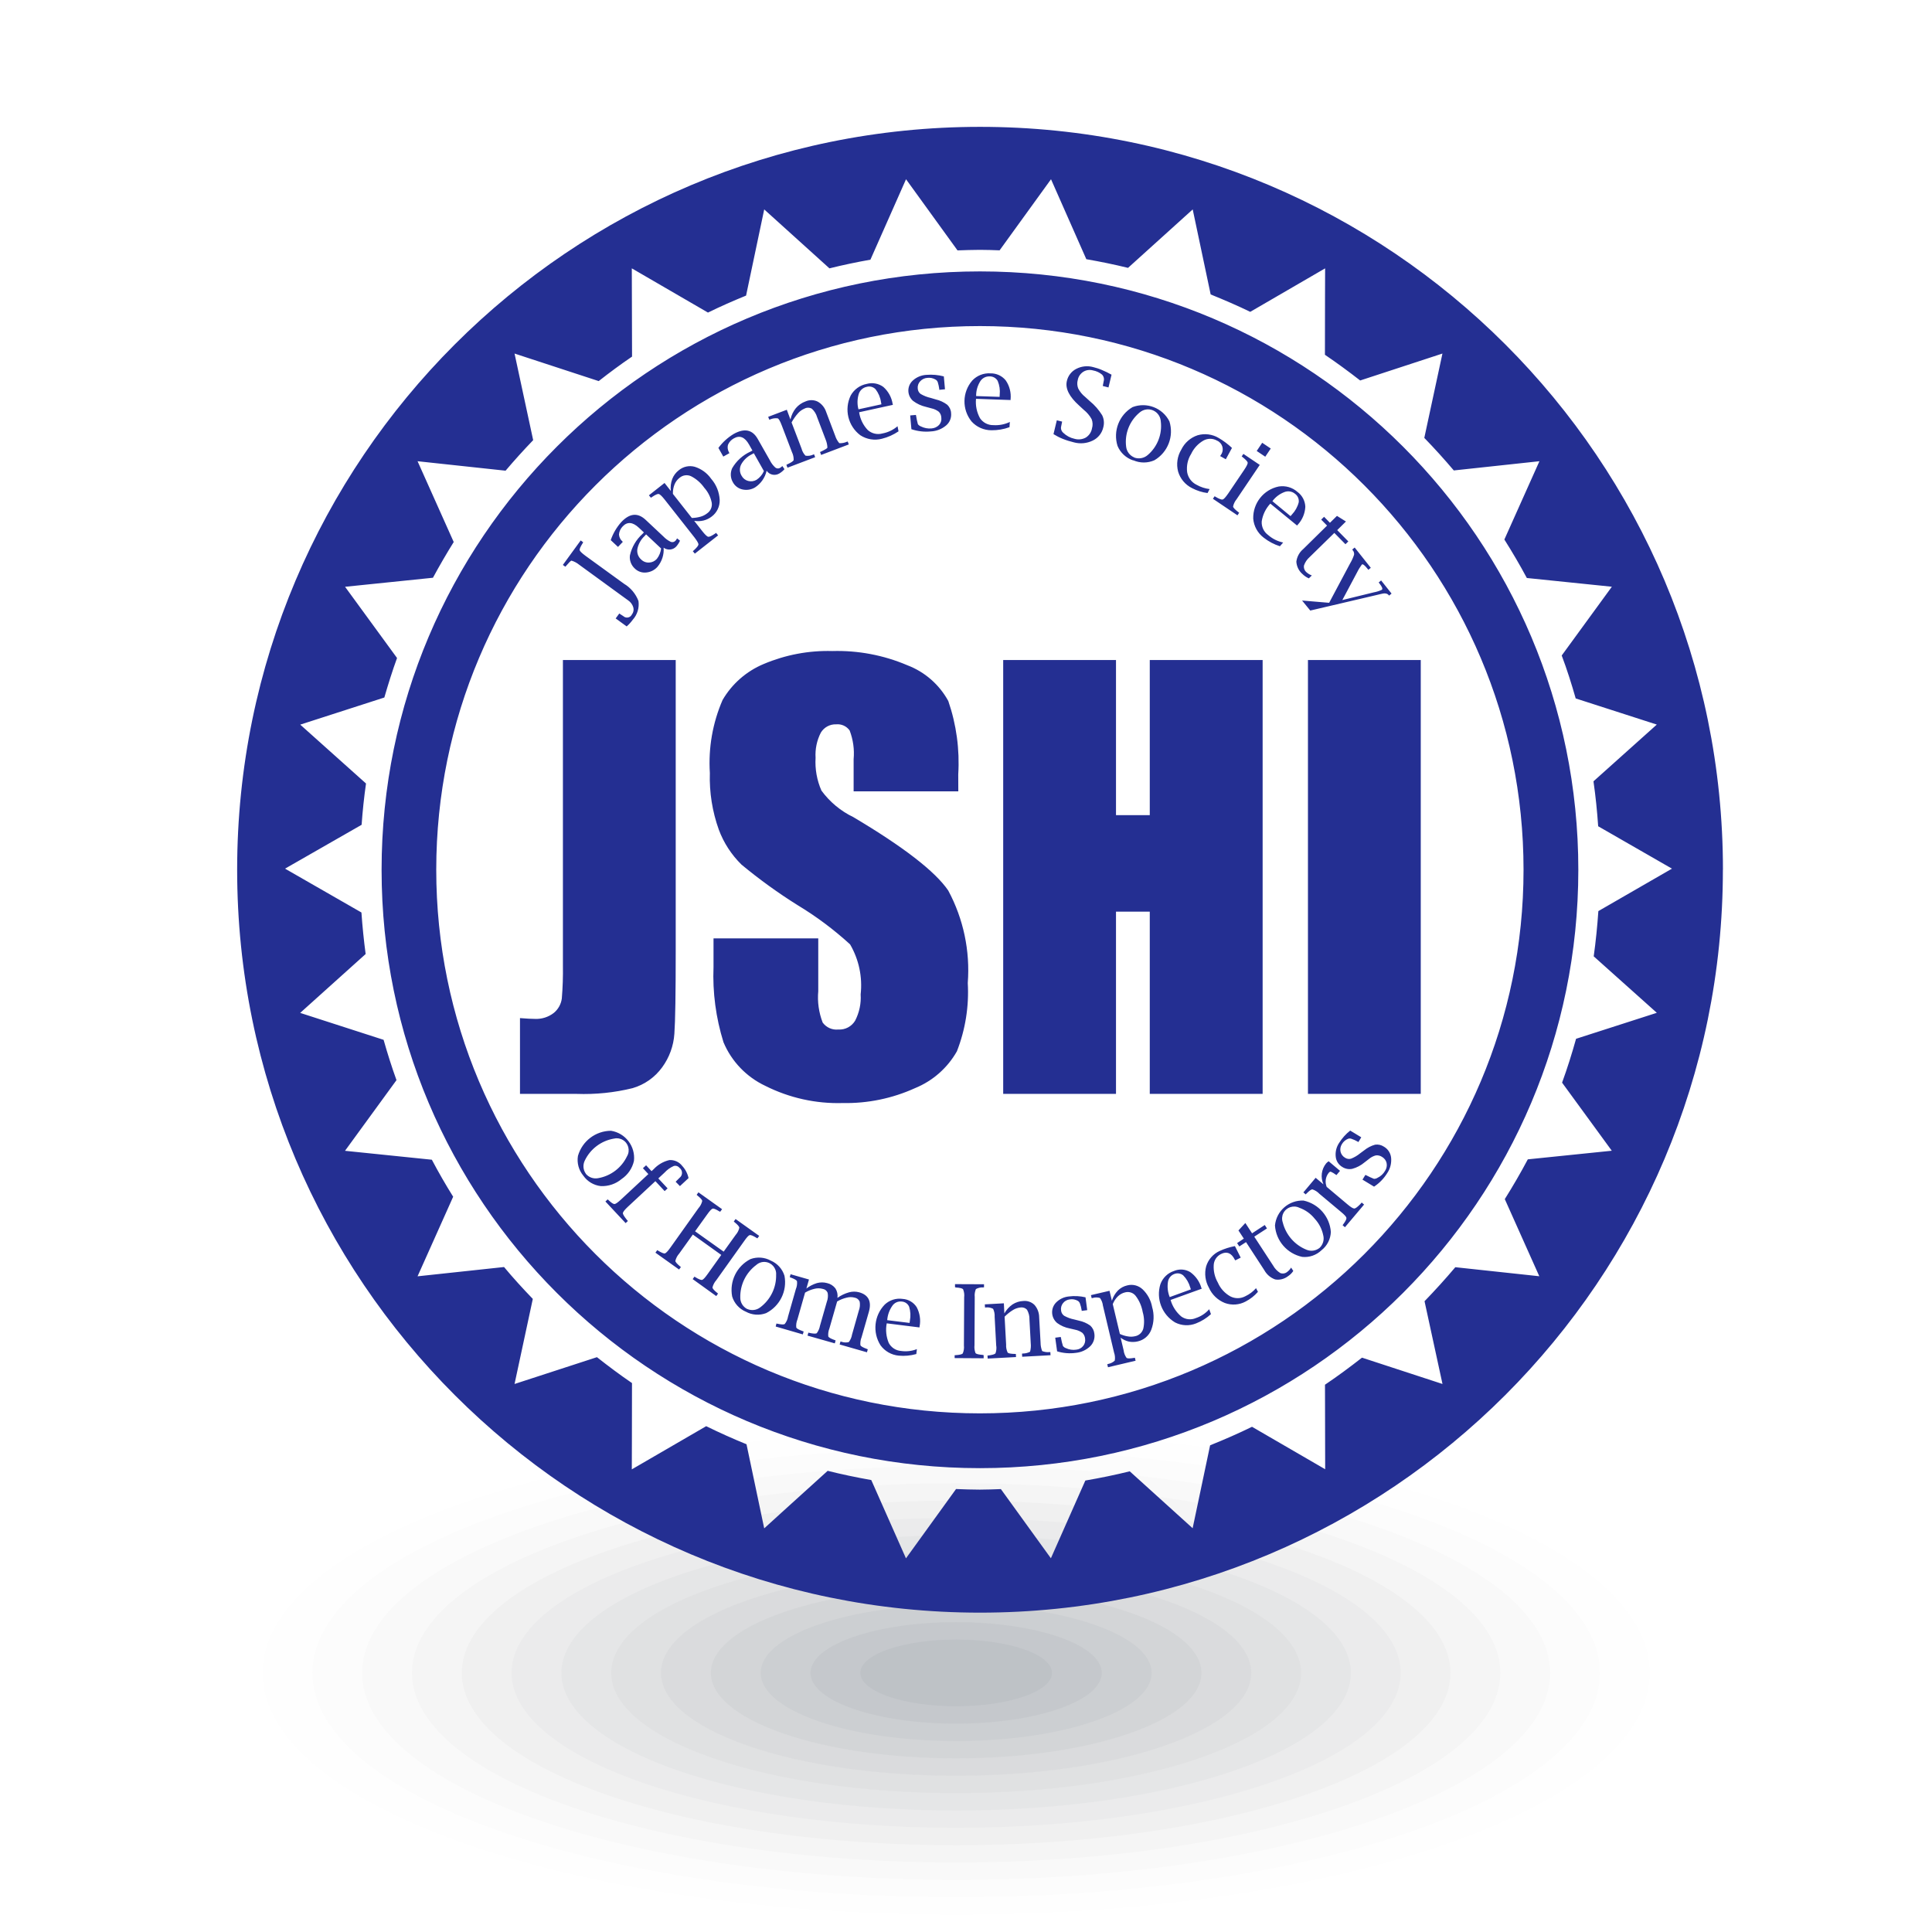 <?xml version="1.0" encoding="UTF-8"?>
<svg id="_レイヤー_2" data-name="レイヤー 2" xmlns="http://www.w3.org/2000/svg" viewBox="0 0 31.634 31.634">
  <defs>
    <style>
      .cls-1 {
        fill: #040507;
        opacity: .003;
      }

      .cls-1, .cls-2, .cls-3, .cls-4, .cls-5, .cls-6, .cls-7, .cls-8, .cls-9, .cls-10, .cls-11, .cls-12, .cls-13, .cls-14 {
        fill-rule: evenodd;
      }

      .cls-2 {
        fill: #34415c;
        opacity: .043;
      }

      .cls-3 {
        fill: #1f2737;
        opacity: .027;
      }

      .cls-15 {
        fill: #242f92;
      }

      .cls-16 {
        fill: none;
      }

      .cls-4 {
        fill: #2b374d;
        opacity: .037;
      }

      .cls-5 {
        fill: #171d29;
        opacity: .02;
      }

      .cls-6 {
        fill: #0f131b;
        opacity: .013;
      }

      .cls-7 {
        fill: #131822;
        opacity: .017;
      }

      .cls-8 {
        fill: #0b0e14;
        opacity: .01;
      }

      .cls-9 {
        fill: #080a0d;
        opacity: .007;
      }

      .cls-10 {
        fill: #1b2230;
        opacity: .023;
      }

      .cls-11 {
        fill: #273246;
        opacity: .033;
      }

      .cls-12 {
        fill: #2f3c54;
        opacity: .04;
      }

      .cls-13 {
        fill: #384763;
        opacity: .047;
      }

      .cls-14 {
        fill: #232c3f;
        opacity: .03;
      }
    </style>
  </defs>
  <g id="_レイヤー_3" data-name="レイヤー 3">
    <g>
      <g>
        <path class="cls-1" d="M24.263,24.392c4.754,1.657,4.754,4.343,0,6-4.754,1.657-12.461,1.657-17.215,0-4.754-1.657-4.754-4.343,0-6,4.754-1.657,12.461-1.657,17.215,0Z"/>
        <path class="cls-9" d="M23.687,24.593c4.435,1.546,4.435,4.052,0,5.598-4.435,1.546-11.626,1.546-16.062,0-4.435-1.546-4.435-4.052,0-5.598,4.435-1.546,11.626-1.546,16.062,0Z"/>
        <path class="cls-8" d="M23.11,24.794c4.116,1.435,4.116,3.761,0,5.195-4.117,1.435-10.791,1.435-14.908,0-4.116-1.435-4.116-3.761,0-5.195,4.117-1.435,10.791-1.435,14.908,0Z"/>
        <path class="cls-6" d="M22.533,24.995c3.798,1.324,3.798,3.47,0,4.793-3.798,1.324-9.956,1.324-13.755,0-3.798-1.324-3.798-3.47,0-4.793,3.798-1.324,9.956-1.324,13.755,0Z"/>
        <path class="cls-7" d="M21.956,25.196c3.48,1.213,3.48,3.179,0,4.391-3.48,1.213-9.121,1.213-12.601,0-3.48-1.213-3.48-3.179,0-4.391,3.48-1.213,9.121-1.213,12.601,0Z"/>
        <path class="cls-5" d="M21.379,25.397c3.161,1.102,3.161,2.888,0,3.99-3.161,1.102-8.286,1.102-11.447,0-3.161-1.102-3.161-2.888,0-3.99s8.286-1.102,11.447,0Z"/>
        <path class="cls-10" d="M20.803,25.598c2.842.991,2.842,2.597,0,3.587-2.843.991-7.452.991-10.294,0-2.843-.991-2.843-2.597,0-3.587,2.842-.991,7.451-.991,10.294,0Z"/>
        <path class="cls-3" d="M20.226,25.799c2.524.88,2.524,2.306,0,3.186-2.524.88-6.617.88-9.141,0-2.524-.88-2.524-2.306,0-3.186,2.524-.88,6.617-.88,9.141,0Z"/>
        <path class="cls-14" d="M19.649,26c2.205.769,2.205,2.015,0,2.783-2.206.769-5.782.769-7.987,0-2.205-.769-2.205-2.015,0-2.783,2.206-.769,5.782-.769,7.987,0Z"/>
        <path class="cls-11" d="M19.072,26.201c1.887.658,1.887,1.724,0,2.381-1.887.658-4.946.658-6.834,0-1.887-.658-1.887-1.724,0-2.381,1.887-.657,4.946-.657,6.834,0Z"/>
        <path class="cls-4" d="M18.496,26.402c1.569.547,1.569,1.433,0,1.979-1.568.547-4.111.547-5.68,0-1.569-.546-1.569-1.433,0-1.979,1.568-.547,4.111-.547,5.68,0Z"/>
        <path class="cls-12" d="M17.919,26.603c1.25.436,1.25,1.142,0,1.577-1.25.436-3.276.436-4.526,0-1.25-.435-1.25-1.142,0-1.577,1.25-.436,3.276-.436,4.526,0Z"/>
        <path class="cls-2" d="M17.342,26.804c.931.324.931.851,0,1.175-.932.325-2.442.325-3.373,0-.931-.324-.931-.851,0-1.175.931-.325,2.441-.325,3.373,0Z"/>
        <path class="cls-13" d="M16.766,27.005c.612.214.612.56,0,.773-.613.213-1.607.213-2.22,0-.612-.214-.612-.56,0-.773.613-.213,1.607-.213,2.22,0Z"/>
      </g>
      <rect class="cls-16" width="31.634" height="31.634"/>
    </g>
  </g>
  <g id="_レイヤー_1-2" data-name="レイヤー 1">
    <g id="c">
      <g id="d">
        <g id="e">
          <path id="f" class="cls-15" d="M11.064,10.807v4.748c0,.711-.007,1.168-.022,1.371-.013.199-.083.39-.2.55-.119.164-.289.284-.484.341-.3.074-.609.105-.918.094h-.926v-1.241c.111.009.192.013.242.013.112.006.223-.029.312-.098.072-.059.119-.144.131-.236.015-.181.021-.362.018-.544v-4.998h1.848ZM15.693,12.957h-1.716v-.526c.015-.16-.008-.32-.065-.47-.05-.071-.134-.109-.22-.101-.103-.004-.199.048-.252.136-.065.127-.095.27-.086.413-.011.184.022.367.096.536.136.185.315.335.522.434.822.488,1.34.889,1.554,1.202.249.464.36.989.32,1.514.022.381-.039.763-.178,1.119-.154.272-.396.485-.686.603-.372.169-.776.252-1.184.244-.439.013-.874-.084-1.266-.281-.309-.145-.554-.4-.686-.715-.124-.399-.18-.816-.163-1.233v-.467h1.715v.864c-.016.174.009.35.072.514.059.081.157.125.257.114.112.007.217-.049.275-.145.068-.133.1-.281.09-.43.032-.285-.029-.572-.173-.819-.266-.243-.555-.459-.864-.645-.319-.2-.624-.421-.914-.661-.164-.161-.291-.356-.371-.571-.107-.298-.157-.613-.147-.93-.026-.409.045-.818.208-1.194.154-.265.391-.472.674-.59.355-.15.738-.223,1.123-.212.421-.012.839.067,1.227.232.287.109.525.317.672.586.133.386.188.794.163,1.201l.001.278ZM20.674,10.807v7.104h-1.848v-2.984h-.553v2.984h-1.847v-7.104h1.847v2.54h.553v-2.54h1.848ZM23.263,10.807v7.104h-1.847v-7.104h1.847ZM28.21,14.241c0,6.718-5.446,12.164-12.164,12.164S3.883,20.958,3.883,14.241,9.329,2.077,16.047,2.077s12.164,5.446,12.164,12.164h0ZM16.046,5.339c-4.916-.001-8.902,3.984-8.903,8.9-.001,4.916,3.984,8.902,8.9,8.903,4.916.001,8.902-3.984,8.903-8.9v-.002c-.001-4.915-3.984-8.9-8.9-8.901ZM27.129,16.584l-1.034-.925c.034-.245.059-.492.076-.741l1.205-.695-1.208-.694c-.017-.248-.042-.493-.077-.736l1.037-.929-1.328-.428c-.068-.238-.142-.473-.229-.703l.821-1.126-1.392-.143c-.115-.215-.238-.424-.368-.63l.574-1.282-1.402.151c-.155-.183-.316-.361-.483-.533l.297-1.381-1.347.441c-.188-.146-.379-.287-.577-.421,0-.636.003-1.415.003-1.415l-1.226.712c-.212-.103-.429-.196-.648-.285-.131-.624-.294-1.392-.294-1.392l-1.059.957c-.225-.055-.453-.102-.683-.142l-.578-1.309-.379.524-.463.64c-.107-.004-.214-.008-.323-.008-.123,0-.245.005-.366.009l-.843-1.165-.583,1.317c-.226.04-.45.087-.671.142l-1.068-.965-.297,1.411c-.211.086-.42.178-.624.278l-1.247-.724s.002.804.004,1.445c-.187.127-.368.261-.546.401l-1.378-.451s.17.79.305,1.418c-.156.162-.306.328-.452.5l-1.441-.155.592,1.323c-.119.191-.233.387-.34.585l-1.439.148.851,1.166c-.077.212-.145.429-.208.647l-1.377.444,1.077.964c-.032.223-.056.449-.072.676l-1.254.718,1.251.718c.016.229.039.455.069.68l-1.072.964,1.366.441c.063.223.133.444.211.66l-.843,1.157,1.422.146c.109.206.225.408.349.606l-.583,1.303,1.416-.152c.151.181.309.354.471.522-.134.624-.299,1.393-.299,1.393l1.349-.439c.187.147.377.29.574.424,0,.635-.003,1.413-.003,1.413l1.218-.707c.216.106.436.205.66.296l.29,1.377s.569-.518,1.039-.942c.235.059.473.108.714.151l.568,1.282s.449-.62.82-1.135c.131.005.258.01.389.01.116,0,.231-.005.345-.009l.819,1.133.564-1.273c.245-.042.49-.092.727-.151l1.03.932s.156-.741.286-1.358c.232-.093.461-.193.686-.303l1.198.695s-.002-.754-.003-1.384c.208-.14.409-.289.606-.443l1.318.431-.294-1.355c.174-.18.342-.365.504-.557.626.067,1.375.148,1.375.148l-.565-1.263c.133-.212.259-.429.377-.651l1.375-.141-.814-1.115c.086-.235.161-.475.229-.718l1.321-.425ZM6.248,14.24c.001-5.411,4.388-9.797,9.799-9.796s9.797,4.388,9.796,9.799c-.001,5.41-4.387,9.796-9.797,9.796-5.411.001-9.798-4.385-9.798-9.796,0-.001,0-.002,0-.003ZM10.261,10.257l-.18-.131.059-.081.016.011.051.033c.036.033.092.03.125-.006.006-.007.011-.014.015-.022.026-.034.034-.077.022-.118-.014-.046-.044-.086-.084-.113l-.094-.068-.71-.517c-.036-.029-.078-.052-.123-.065-.013,0-.044.033-.09.087l-.011.012-.041-.029.292-.401.041.03-.008.014c-.037.058-.054.098-.05.115s.036.049.096.093l.63.457c.109.065.192.164.237.282.016.111-.018.224-.093.307-.029.04-.062.076-.098.108l-.002.001ZM10.866,8.966c.009.114-.027.226-.1.314-.048.055-.115.088-.187.094-.069.007-.136-.017-.185-.065-.06-.055-.09-.135-.08-.215.03-.135.102-.258.205-.351l.024-.025-.081-.076c-.102-.096-.191-.103-.267-.022-.034.035-.056.082-.06.131.003.042.021.082.052.11l.011.011-.079.083-.119-.111c.037-.108.095-.208.171-.294.138-.147.271-.16.401-.038l.289.271c.035.037.076.067.122.089.027.011.058.003.078-.019.01-.012.018-.024.025-.038l.048.038c-.015.034-.035.065-.059.093-.054.061-.146.07-.211.02ZM10.825,8.981l-.246-.231-.027.029c-.059.056-.1.13-.116.21-.01.064.013.129.062.172.035.035.082.053.131.05.048-.002.094-.024.126-.06.039-.05.063-.109.07-.172v.001ZM11.368,8.53l.131.167c.046.058.078.089.098.092s.057-.015.115-.054l.013-.01.033.041-.381.299-.033-.04.013-.011c.051-.046.077-.079.079-.098s-.021-.058-.065-.116l-.488-.62c-.046-.058-.078-.088-.098-.092-.019-.003-.057.014-.114.053l-.013.009-.033-.04.256-.202.103.131c-.008-.066,0-.133.023-.196.022-.057.06-.107.108-.144.072-.06.17-.081.261-.056.108.034.203.103.268.196.084.096.133.217.14.345.004.107-.045.21-.131.274-.04.031-.085.053-.134.065-.05.012-.101.013-.151.005v.001ZM11.329,8.481c.048-.001.096-.008.142-.021.04-.011.076-.03.108-.055.056-.039.085-.105.075-.173-.018-.091-.06-.176-.122-.245-.056-.08-.131-.146-.218-.19-.061-.028-.134-.018-.185.025-.038.029-.067.067-.085.111-.019.049-.028.101-.026.154l.31.394ZM12.552,7.711c-.026.111-.094.208-.189.27-.062.037-.136.049-.207.033-.067-.015-.124-.058-.156-.118-.041-.07-.045-.155-.012-.229.069-.12.175-.216.301-.273l.031-.017-.055-.098c-.069-.122-.152-.156-.248-.102-.044.024-.079.061-.098.108-.01.041-.004.084.017.121l.007.014-.1.056-.08-.142c.068-.092.153-.17.251-.229.176-.098.307-.071.394.084l.196.345c.022.046.053.087.09.121.023.019.055.021.08.005.013-.008.025-.018.036-.029l.035.051c-.024.028-.053.052-.085.071-.07.042-.161.023-.207-.045v.003ZM12.509,7.715l-.166-.294-.035.019c-.073.036-.134.094-.173.166-.029.058-.027.127.007.183.023.043.062.074.108.086.047.012.096.006.138-.019.052-.035.094-.084.119-.141v.001h0ZM12.943,6.866c.015-.067.045-.13.088-.183.042-.05.097-.088.158-.11.065-.029.139-.028.202.004.065.037.114.098.137.17l.147.388c.014.044.037.086.067.121.042.003.084-.005.123-.022l.015-.005.018.048-.453.172-.018-.048.014-.006c.065-.031.102-.052.107-.065-.002-.047-.012-.092-.03-.135l-.139-.365c-.015-.053-.045-.101-.086-.138-.037-.021-.082-.022-.12-.002-.041.017-.077.043-.106.076-.041.046-.077.097-.106.151l.163.427c.011.044.034.085.065.117.042.007.086.001.125-.017l.015-.006.018.048-.453.172-.018-.048.015-.007c.063-.029.098-.052.104-.07.002-.045-.008-.09-.028-.131l-.166-.435c-.026-.069-.048-.108-.065-.117-.042-.006-.086,0-.125.017l-.015.005-.018-.047.305-.116.058.156ZM14.713,7.062c-.083.056-.175.098-.273.122-.12.032-.248.011-.353-.057-.202-.151-.268-.426-.157-.653.055-.098.151-.167.261-.188.093-.026.194-.008.272.049.082.072.136.171.153.279l.004.015-.553.121c.016.109.065.211.141.291.066.059.157.08.242.056.091-.017.176-.058.246-.118l.016.082ZM14.057,6.702l.375-.082-.007-.038c-.011-.076-.042-.148-.089-.209-.038-.04-.096-.054-.148-.038-.061.013-.11.059-.128.119-.024.08-.026.166-.004.247v.001ZM14.923,7.027l-.02-.225.094-.008.003.015c.007.046.017.091.029.136.012.017.029.029.049.037.054.027.115.039.175.033.046-.003.09-.023.122-.056.03-.032.044-.076.038-.119-.001-.037-.015-.072-.041-.098-.036-.028-.078-.047-.122-.056l-.089-.024c-.076-.017-.149-.051-.211-.098-.093-.081-.103-.222-.022-.315.006-.007.013-.014.02-.02.061-.055.14-.087.222-.091.096-.008.192.001.284.025l.019.211-.094.009v-.015c-.005-.037-.013-.074-.024-.109-.006-.017-.017-.032-.033-.042-.041-.025-.089-.036-.137-.03-.046.003-.088.023-.119.057-.03.032-.044.076-.039.119.002.035.02.068.048.088.052.03.107.052.166.065l.081.024c.069.016.133.046.189.088.037.036.06.084.062.136.008.077-.022.152-.081.202-.07.059-.158.094-.249.098-.109.011-.218-.002-.322-.037v.002ZM16.528,6.995c-.094.034-.194.051-.294.05-.124,0-.243-.052-.326-.144-.159-.197-.154-.478.011-.67.077-.082.186-.125.298-.118.097-.002.19.04.251.116.062.09.09.2.079.309v.012l-.566-.02c-.011.11.012.22.065.317.049.073.132.116.22.114.092.006.185-.012.269-.052l-.006.086ZM15.983,6.485l.384.013.002-.036c.008-.076-.003-.154-.033-.225-.027-.048-.079-.076-.134-.074-.063-.002-.122.03-.154.084-.043.071-.066.152-.065.235v.002ZM17.249,7.111l.055-.229.087.021-.003.015c-.005.027-.009.047-.012.06-.011.039.002.081.033.108.051.049.113.083.182.098.062.019.13.012.187-.019.054-.034.091-.088.102-.151.015-.05.013-.103-.006-.151-.032-.059-.076-.11-.128-.152l-.075-.069c-.164-.147-.231-.281-.203-.402.019-.087.076-.161.156-.201.086-.044.184-.054.277-.028.048.012.096.027.141.047.054.022.107.048.158.077l-.05.209-.093-.024.002-.013c.006-.029.009-.05.012-.063.012-.039.002-.081-.026-.11-.043-.036-.094-.059-.149-.069-.054-.015-.111-.007-.158.022-.048.031-.081.079-.091.135-.013.045-.01.094.007.138.028.054.066.101.113.138l.076.069c.08.065.148.143.203.231.031.062.037.133.019.199-.021.095-.085.175-.173.217-.096.047-.206.057-.309.029-.062-.015-.124-.034-.183-.058-.053-.021-.103-.047-.151-.077v.003ZM18.555,7.539c-.116-.039-.21-.125-.257-.238-.076-.243.026-.506.246-.635.232-.088.493.013.604.234.076.244-.026.507-.246.636-.11.049-.237.049-.347,0v.002h0ZM18.573,7.492c.075.027.159.011.219-.041.161-.137.241-.346.214-.555-.009-.115-.109-.201-.225-.193-.048.004-.092.024-.127.056-.161.137-.242.345-.215.555.009.079.06.146.133.176v.002h0ZM19.772,8.073c-.088-.011-.174-.039-.253-.08-.111-.055-.194-.153-.229-.272-.032-.122-.013-.251.052-.359.054-.111.15-.196.267-.235.116-.034.241-.018.345.044.079.046.152.101.218.163l-.101.186-.092-.052.007-.013c.054-.067.044-.165-.023-.219-.011-.009-.024-.017-.037-.022-.069-.039-.153-.039-.222,0-.088.051-.158.127-.201.219-.056.089-.078.194-.065.298.015.089.072.166.153.206.067.038.14.062.215.071,0,0-.034.065-.034.065ZM20.627,7.612l-.379.562c-.029.035-.049.076-.058.12.002.019.031.049.087.092l.013.009-.028.043-.402-.271.028-.042.014.009c.059.035.099.05.118.045.019-.005.048-.038.09-.098l.261-.386c.041-.061.061-.101.058-.12-.002-.019-.033-.05-.085-.092l-.013-.009.028-.042.269.181ZM20.577,7.384l.09-.134.14.094-.09.134-.14-.094ZM20.957,8.944c-.096-.03-.186-.078-.265-.14-.099-.075-.162-.189-.172-.312-.006-.253.168-.474.416-.526.111-.018.224.014.308.088.078.057.126.148.129.245-.006.11-.05.214-.125.294l-.01.012-.438-.359c-.075.08-.125.182-.141.291-.006.088.035.173.106.224.07.061.154.103.245.122l-.053.061ZM20.834,8.206l.297.245.024-.028c.053-.056.091-.124.11-.199.007-.055-.017-.108-.062-.14-.048-.04-.115-.05-.173-.027-.078.03-.146.081-.196.149v.001h0ZM21.431,9.47c-.039-.017-.074-.04-.104-.07-.06-.051-.096-.125-.101-.203.01-.081.051-.156.114-.208l.389-.383-.096-.098.047-.046.096.098.115-.113.147.092-.143.141.182.185-.047.046-.182-.185-.405.396c-.042.037-.074.084-.092.137-.007.042.009.084.041.111.025.023.055.04.087.052l-.048.048ZM21.32,9.833l.443.037.345-.648c.026-.043.047-.09.063-.138.004-.026-.003-.052-.02-.072l-.01-.014.04-.033.264.332-.04.033-.011-.014c-.048-.061-.08-.085-.095-.073-.028.039-.054.079-.075.122l-.245.46.515-.126c.045-.008.089-.022.131-.041.019-.015.006-.049-.037-.103l-.014-.018.04-.033.171.215-.04.033-.011-.012c-.024-.026-.065-.031-.129-.013l-.075.018-1.076.252-.134-.164ZM9.551,19.25c-.075-.09-.107-.208-.088-.323.069-.243.29-.411.542-.412.237.038.402.256.375.494-.027.121-.1.227-.202.296-.095.08-.216.121-.34.116-.116-.013-.22-.075-.287-.171ZM9.591,19.218c.049.06.127.088.203.073.207-.036.383-.17.473-.359.055-.093.023-.214-.071-.268-.045-.026-.098-.033-.148-.02-.206.036-.383.17-.473.359-.034.069-.028.151.016.213v.002ZM10.616,19.224l-.089-.096.052-.048.089.096.033-.03c.069-.075.159-.128.258-.151.082-.006.161.03.211.095.052.056.088.125.104.2l-.141.131-.07-.071.011-.012c.023-.023.041-.041.054-.054.044-.034.052-.098.018-.142-.006-.008-.012-.014-.02-.019-.022-.029-.06-.042-.095-.031-.057.025-.108.062-.15.108l-.102.095.152.163-.048.045-.152-.163-.448.417c-.054.05-.082.086-.084.105s.021.056.065.111l.017.019-.037.035-.331-.354.037-.035.011.01c.048.046.082.068.101.067s.055-.027.109-.077l.445-.414ZM11.343,20.216l-.223.311c-.03.033-.051.074-.062.118,0,.019.028.049.079.092l.012.009-.03.041-.387-.276.03-.042.013.009c.056.033.094.05.112.045s.049-.037.092-.098l.457-.642c.03-.033.052-.074.062-.118,0-.019-.028-.049-.08-.091l-.011-.01.029-.041.387.276-.03.041-.013-.004c-.057-.036-.094-.051-.112-.046s-.048.037-.091.098l-.196.273.468.333.196-.273c.03-.034.051-.074.061-.119-.002-.019-.028-.049-.08-.091l-.011-.01.029-.041.387.276-.03.041-.013-.008c-.057-.035-.094-.05-.112-.046s-.048.036-.091.098l-.457.641c-.03.034-.051.074-.062.118,0,.019.028.05.079.091l.012.01-.029.041-.386-.278.029-.041.012.008c.057.035.095.05.113.046s.049-.037.092-.098l.222-.311-.469-.336ZM12.211,21.477c-.107-.046-.189-.137-.223-.249-.047-.248.075-.497.3-.612.11-.04.231-.031.333.025.108.046.19.137.224.249.047.248-.076.497-.301.611-.11.041-.232.032-.334-.025h0v0ZM12.233,21.432c.071.032.153.022.214-.025.168-.125.266-.324.261-.534.008-.108-.073-.202-.181-.21-.053-.004-.105.014-.145.05-.168.125-.265.324-.261.533-.001.078.042.149.11.186h.002ZM13.197,21.103c.053-.042.114-.074.179-.094.055-.015.113-.015.167,0,.054.012.102.043.136.087.029.046.041.101.033.155.057-.041.122-.072.19-.091.055-.015.112-.015.167,0,.152.043.205.15.158.318l-.12.418c-.017.041-.023.086-.019.131.008.017.043.037.106.06l.015.006-.014.049-.447-.128.014-.049.015.004c.039.014.081.016.121.006.027-.036.046-.078.053-.123l.111-.392c.018-.047.023-.099.014-.148-.015-.035-.046-.059-.083-.065-.042-.011-.086-.011-.128,0-.056.013-.109.034-.158.063l-.126.44c-.017.042-.024.087-.019.133.008.017.043.037.105.059l.015.005-.013.049-.447-.127.014-.049.015.004c.065.014.106.016.122.006.027-.036.045-.078.053-.122l.112-.392c.018-.047.023-.098.014-.147-.013-.034-.043-.059-.08-.065-.044-.012-.09-.013-.134-.002-.055.013-.108.034-.156.063l-.125.439c-.017.042-.024.087-.019.133.008.017.043.036.106.059l.015.005-.014.048-.444-.129.012-.049.015.003c.065.014.105.016.121.005.028-.035.047-.077.054-.122l.128-.449c.017-.041.024-.086.019-.131-.008-.017-.043-.037-.105-.06l-.014-.005.014-.048.301.086-.045.157h0ZM15.002,22.171c-.093.026-.19.035-.286.026-.12-.011-.229-.073-.299-.17-.134-.212-.104-.488.07-.667.079-.074.187-.108.294-.092.093.006.179.057.229.136.051.097.068.208.047.315l-.002.016-.536-.067c-.021.108-.009.219.033.321.04.075.116.125.2.131.088.013.178.003.261-.03l-.01.083ZM14.527,21.616l.366.045.005-.036c.015-.076.011-.154-.012-.229-.021-.049-.068-.082-.122-.085-.061-.007-.12.02-.154.071-.048.069-.077.15-.083.234v-.001h0ZM16.106,22.189v.051l-.475-.003v-.048h.015c.065-.004.105-.013.118-.028.017-.041.024-.086.019-.131l.004-.788c.006-.045-.001-.091-.018-.133-.012-.014-.052-.024-.117-.028l-.015-.005v-.05l.475.002v.05l-.015.002c-.041-.003-.082.007-.118.027-.017.041-.024.086-.019.131l-.004.787c-.005.044.001.089.017.131.012.014.051.024.118.029l.015.004ZM16.445,21.506c.033-.059.078-.109.134-.148.053-.034.114-.054.176-.056.068-.007.136.017.184.065.049.056.076.129.076.204l.023.414c0,.047.009.093.026.137.038.015.078.021.119.017h.015l.003.051-.464.025-.003-.051.015-.002c.04,0,.081-.01.117-.029.012-.045.016-.092.011-.139l-.021-.389c.002-.055-.012-.109-.039-.158-.027-.031-.069-.045-.109-.039-.042.005-.083.018-.119.04-.051.031-.098.069-.14.111l.025.457c-.003.045.006.09.025.131.012.013.053.021.119.022h.015l.003.051-.464.025-.003-.051h.015c.065-.008.104-.02.116-.035.015-.043.019-.088.011-.133l-.025-.465c.003-.045-.006-.09-.025-.131-.037-.019-.078-.027-.119-.022h-.014l-.003-.051.312-.017s.008.166.008.166ZM17.309,22.127l-.031-.224.09-.012.004.015c.008.046.019.091.033.135.013.015.029.027.048.033.053.025.112.034.169.025.045-.004.086-.026.114-.061.027-.034.038-.078.031-.12-.003-.036-.019-.069-.044-.094-.036-.026-.077-.044-.12-.052l-.086-.02c-.075-.014-.146-.044-.207-.089-.098-.082-.111-.227-.029-.324.003-.004.007-.008.01-.011.056-.057.129-.092.209-.1.091-.012.184-.007.274.014l.028.21-.09.012-.002-.015c-.006-.037-.015-.073-.028-.108-.007-.017-.018-.031-.033-.041-.04-.023-.087-.032-.133-.024-.044.005-.084.027-.111.062-.027.034-.038.078-.031.12.003.035.022.066.05.086.051.028.106.049.163.06l.079.02c.067.014.13.041.186.081.038.035.062.082.067.133.011.075-.014.152-.068.205-.063.061-.145.099-.233.108-.104.015-.21.006-.311-.025l.002.002ZM18.349,21.903l.049.207c.005.045.022.087.048.124.015.011.055.011.121,0l.015-.003.012.049-.452.107-.012-.049.015-.005c.04-.008.078-.026.108-.055.008-.045.003-.09-.012-.133l-.182-.768c-.005-.045-.022-.088-.048-.124-.039-.012-.081-.012-.12,0l-.016.003-.012-.05.304-.071.039.163c.019-.063.053-.12.098-.167.042-.042.095-.071.152-.084.089-.024.184,0,.252.063.082.078.137.18.157.291.036.122.031.252-.014.371-.037.098-.121.17-.223.192-.047.011-.096.012-.143.003-.049-.011-.096-.033-.136-.064h0v0ZM18.335,21.841c.042.02.087.034.133.041.039.007.078.006.117-.003.065-.012.117-.06.135-.124.02-.09.016-.184-.01-.273-.017-.096-.056-.187-.116-.265-.041-.052-.109-.073-.172-.056-.044.01-.085.033-.118.065-.037.036-.065.08-.084.127,0,0,.116.487.116.487ZM19.828,21.517c-.071.065-.154.117-.244.152-.112.045-.237.039-.344-.016-.215-.129-.314-.387-.24-.626.037-.102.118-.182.221-.216.087-.037.185-.031.266.017.089.063.154.154.184.259l.006.014-.51.184c.03.106.091.2.175.271.069.05.16.06.238.026.085-.028.161-.078.219-.145l.028.078ZM19.153,21.238l.346-.126-.011-.033c-.021-.074-.06-.141-.114-.196-.04-.034-.097-.043-.146-.023-.057.021-.098.073-.105.134-.012.082-.002.166.029.243l.001.001ZM20.597,21.152c-.056.065-.124.118-.2.158-.105.057-.229.066-.341.025-.116-.046-.21-.135-.261-.249-.06-.107-.077-.233-.046-.351.034-.112.115-.204.221-.252.08-.037.164-.063.25-.08l.095.189-.089.045-.008-.012c-.055-.11-.131-.14-.226-.092-.069.034-.115.103-.119.18-.006.101.018.201.068.288.041.096.114.175.205.226.078.04.17.038.247-.004.066-.031.125-.076.173-.131l.032.061ZM21.176,20.81c-.022.034-.051.063-.085.085-.06.047-.137.067-.212.054-.077-.027-.14-.082-.179-.154l-.298-.457-.11.071-.036-.055.11-.073-.088-.134.113-.122.11.169.208-.136.036.056-.208.135.31.475c.027.049.067.09.115.12.038.015.081.009.113-.017.026-.019.049-.044.065-.072l.036.055ZM21.638,20.471c-.085.081-.2.121-.316.109-.247-.053-.429-.262-.446-.514.022-.239.229-.419.469-.408.246.054.428.263.446.514-.005.117-.06.226-.152.298h0v-0ZM21.606,20.433c.056-.053.08-.133.06-.208-.021-.102-.07-.196-.141-.272-.065-.081-.151-.142-.249-.177-.097-.048-.214-.009-.263.088-.023.046-.027.1-.01.15.05.203.195.371.39.449.071.03.153.018.214-.031v.001h0ZM21.727,19.437l.333.28c.056.048.094.071.114.071s.052-.024.098-.071l.024-.027.039.033-.313.371-.039-.033.009-.012c.04-.054.057-.089.054-.108s-.033-.052-.089-.098l-.356-.298c-.031-.033-.07-.057-.113-.071-.019,0-.051.024-.098.071l-.01.012-.039-.033.201-.239.128.107c-.051-.113-.035-.245.043-.342.012-.014.026-.026.042-.036l.186.157-.059.07-.012-.009c-.025-.019-.052-.034-.08-.047-.01-.002-.022.004-.035.02-.053.066-.064.156-.03.234v-.001h0ZM22.502,19.432l-.193-.117.047-.077.015.006c.041.022.083.041.126.058.02,0,.04-.005.057-.016.053-.025.097-.066.126-.117.024-.037.033-.083.024-.126-.009-.042-.037-.078-.074-.1-.03-.02-.066-.029-.102-.025-.043.011-.082.032-.116.061l-.07.054c-.058.049-.126.085-.2.105-.056.012-.115.001-.163-.03-.06-.035-.101-.097-.108-.167-.009-.079.01-.158.054-.225.049-.078.111-.148.183-.204l.181.11-.047.078-.013-.008c-.032-.018-.066-.034-.102-.046-.017-.006-.036-.006-.053,0-.043.017-.079.048-.102.088-.024.037-.032.082-.022.125.01.041.037.077.074.098.029.019.065.025.098.015.054-.021.104-.051.149-.088l.065-.048c.053-.043.114-.075.179-.093.051-.008.103.004.146.033.066.038.109.106.117.182.008.088-.014.176-.063.249-.055.089-.128.165-.215.222v.002h0Z"/>
        </g>
      </g>
    </g>
  </g>
</svg>